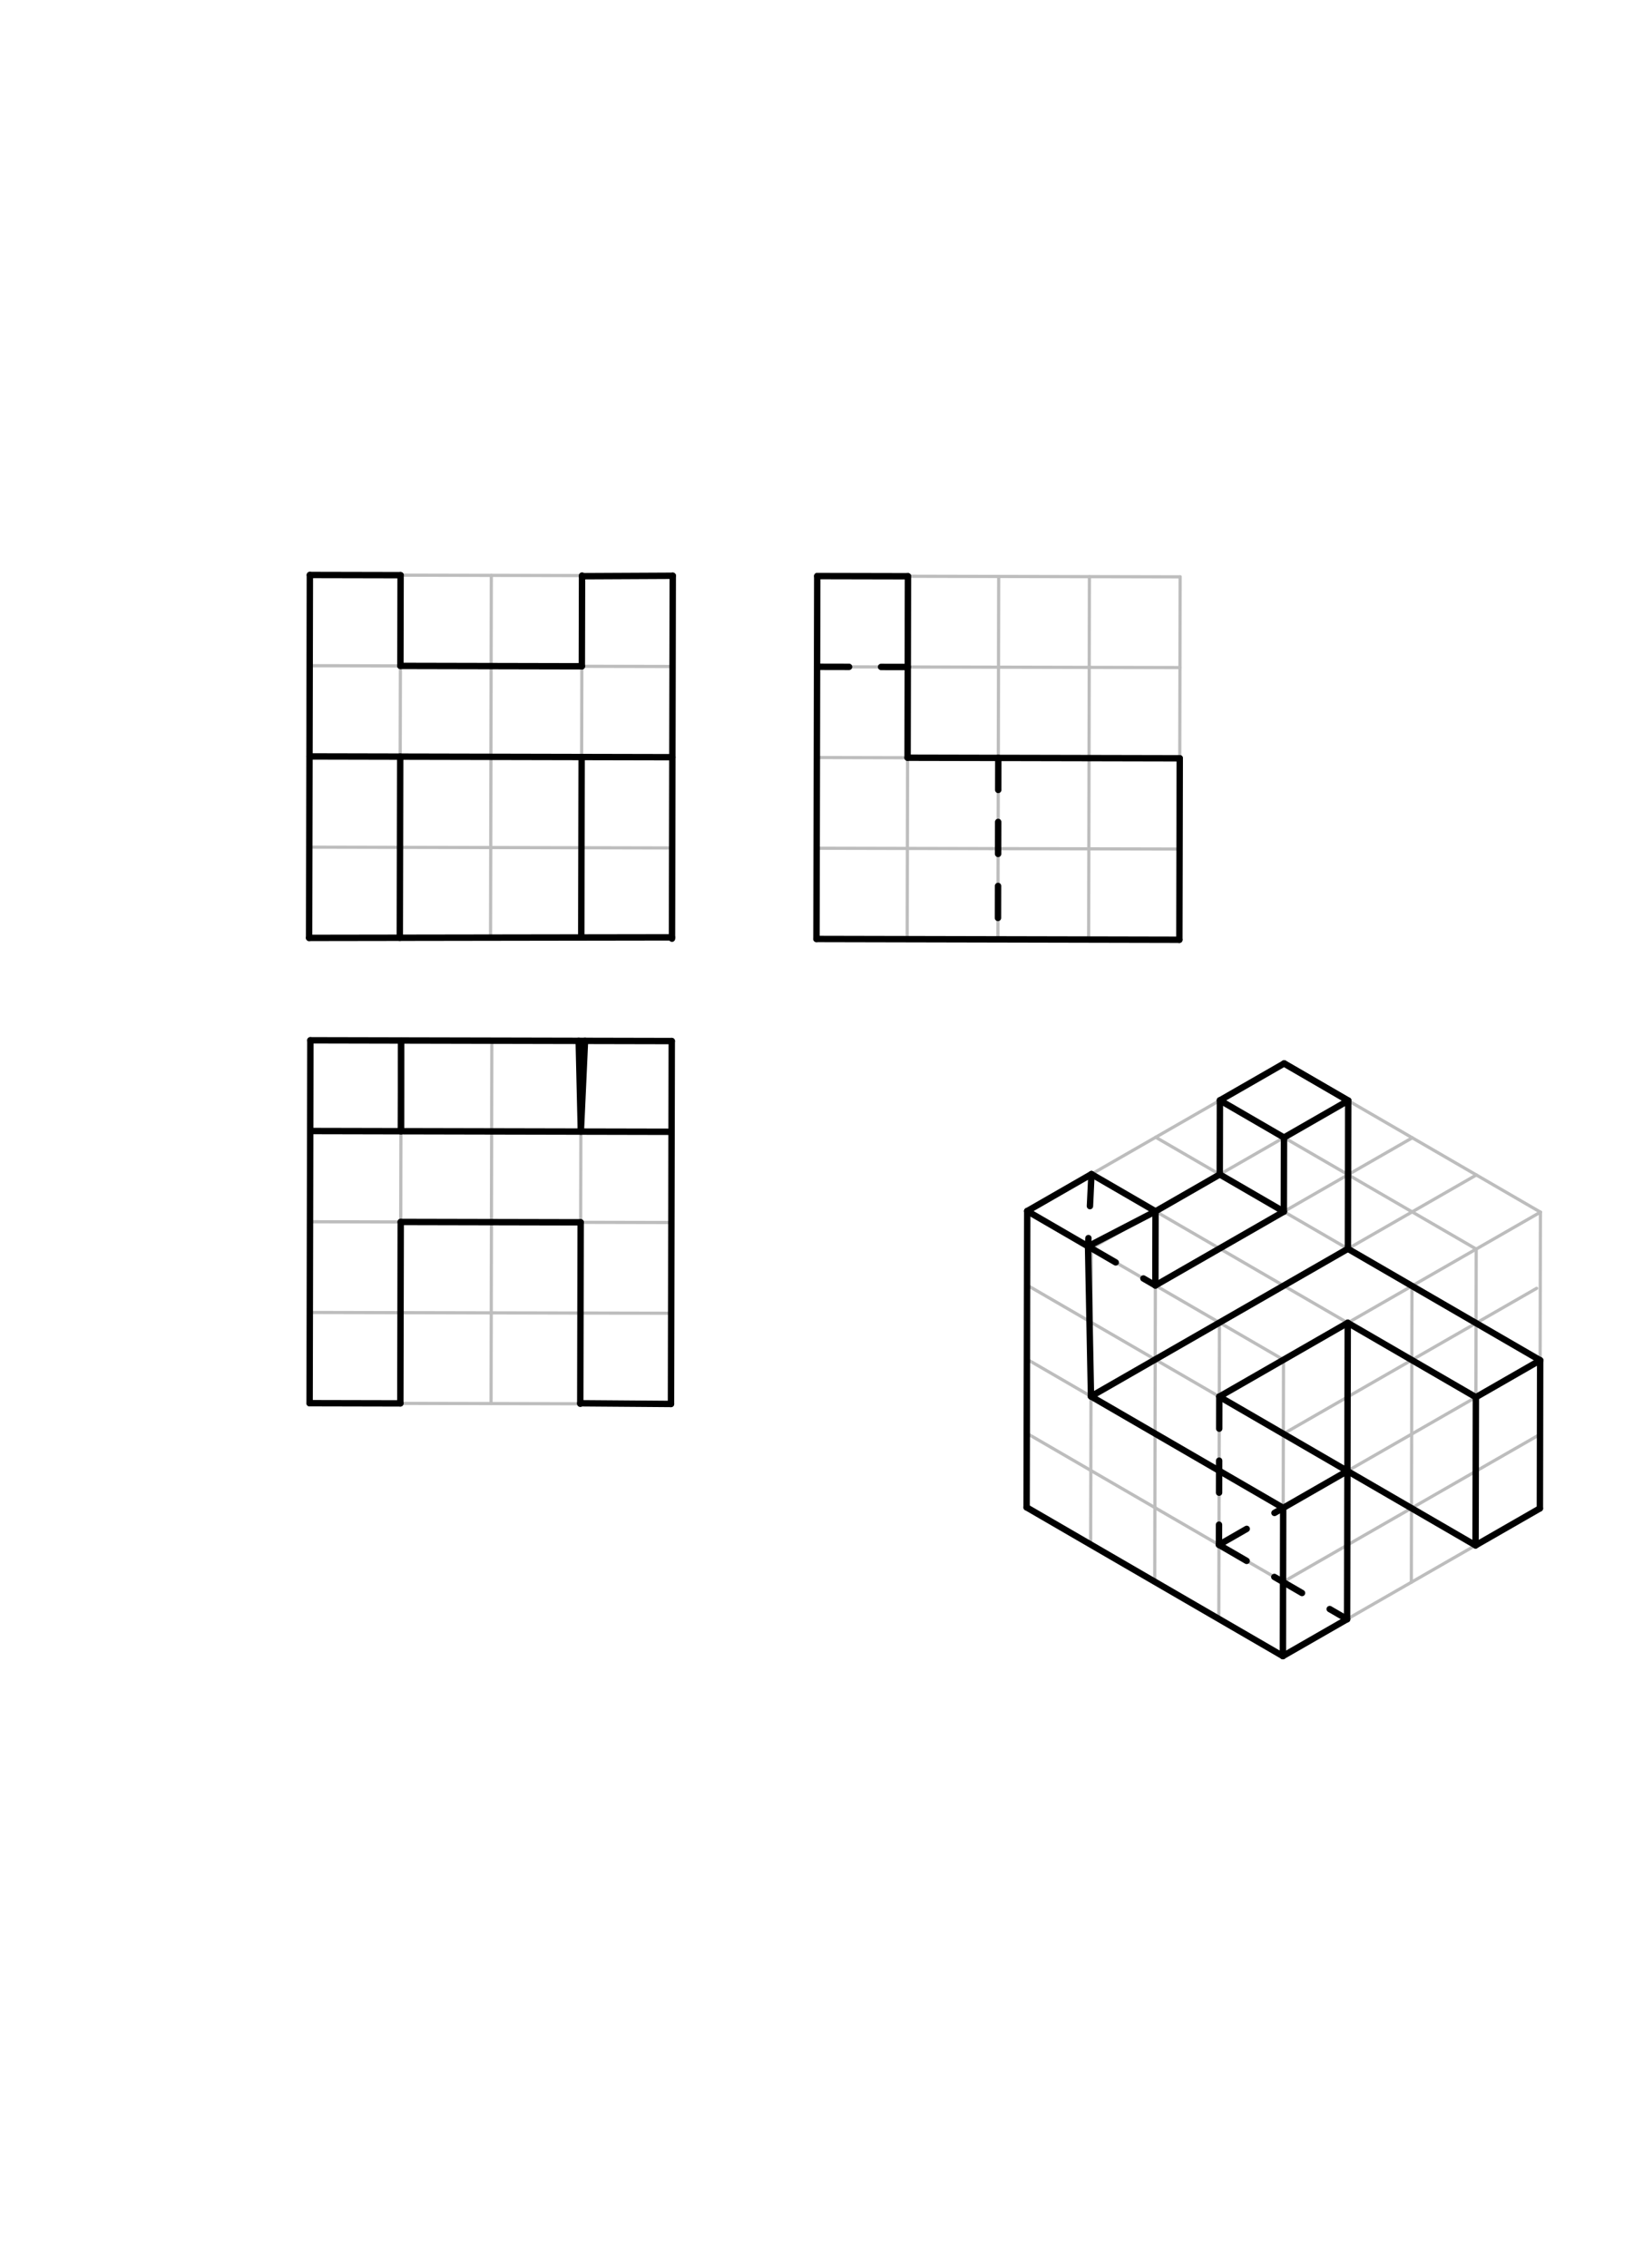 <svg xmlns="http://www.w3.org/2000/svg" class="svg--1it" height="100%" preserveAspectRatio="xMidYMid meet" viewBox="0 0 510.236 708.661" width="100%"><defs><marker id="marker-arrow" markerHeight="16" markerUnits="userSpaceOnUse" markerWidth="24" orient="auto-start-reverse" refX="24" refY="4" viewBox="0 0 24 8"><path d="M 0 0 L 24 4 L 0 8 z" stroke="inherit"></path></marker></defs><g class="aux-layer--1FB"><g class="element--2qn"><line stroke="#BDBDBD" stroke-dasharray="none" stroke-linecap="round" stroke-width="1" x1="401.236" x2="320.962" y1="332.266" y2="378.384"></line></g><g class="element--2qn"><line stroke="#BDBDBD" stroke-dasharray="none" stroke-linecap="round" stroke-width="1" x1="320.962" x2="320.764" y1="378.384" y2="470.963"></line></g><g class="element--2qn"><line stroke="#BDBDBD" stroke-dasharray="none" stroke-linecap="round" stroke-width="1" x1="340.981" x2="421.255" y1="389.999" y2="343.881"></line></g><g class="element--2qn"><line stroke="#BDBDBD" stroke-dasharray="none" stroke-linecap="round" stroke-width="1" x1="441.275" x2="361" y1="355.496" y2="401.614"></line></g><g class="element--2qn"><line stroke="#BDBDBD" stroke-dasharray="none" stroke-linecap="round" stroke-width="1" x1="381.019" x2="461.294" y1="413.23" y2="367.112"></line></g><g class="element--2qn"><line stroke="#BDBDBD" stroke-dasharray="none" stroke-linecap="round" stroke-width="1" x1="481.313" x2="401.038" y1="378.727" y2="424.845"></line></g><g class="element--2qn"><line stroke="#BDBDBD" stroke-dasharray="none" stroke-linecap="round" stroke-width="1" x1="340.981" x2="340.783" y1="389.999" y2="482.578"></line></g><g class="element--2qn"><line stroke="#BDBDBD" stroke-dasharray="none" stroke-linecap="round" stroke-width="1" x1="361" x2="360.802" y1="401.614" y2="494.193"></line></g><g class="element--2qn"><line stroke="#BDBDBD" stroke-dasharray="none" stroke-linecap="round" stroke-width="1" x1="381.019" x2="380.821" y1="413.23" y2="505.809"></line></g><g class="element--2qn"><line stroke="#BDBDBD" stroke-dasharray="none" stroke-linecap="round" stroke-width="1" x1="401.038" x2="400.84" y1="424.845" y2="517.424"></line></g><g class="element--2qn"><line stroke="#BDBDBD" stroke-dasharray="none" stroke-linecap="round" stroke-width="1" x1="96.821" x2="210.206" y1="179.65" y2="179.892"></line></g><g class="element--2qn"><line stroke="#BDBDBD" stroke-dasharray="none" stroke-linecap="round" stroke-width="1" x1="210.206" x2="209.964" y1="179.892" y2="293.278"></line></g><g class="element--2qn"><line stroke="#BDBDBD" stroke-dasharray="none" stroke-linecap="round" stroke-width="1" x1="209.964" x2="96.579" y1="293.278" y2="293.035"></line></g><g class="element--2qn"><line stroke="#BDBDBD" stroke-dasharray="none" stroke-linecap="round" stroke-width="1" x1="96.579" x2="96.821" y1="293.035" y2="179.65"></line></g><g class="element--2qn"><line stroke="#BDBDBD" stroke-dasharray="none" stroke-linecap="round" stroke-width="1" x1="125.167" x2="124.925" y1="179.71" y2="293.096"></line></g><g class="element--2qn"><line stroke="#BDBDBD" stroke-dasharray="none" stroke-linecap="round" stroke-width="1" x1="153.271" x2="153.514" y1="293.157" y2="179.771"></line></g><g class="element--2qn"><line stroke="#BDBDBD" stroke-dasharray="none" stroke-linecap="round" stroke-width="1" x1="181.86" x2="181.618" y1="179.832" y2="293.217"></line></g><g class="element--2qn"><line stroke="#BDBDBD" stroke-dasharray="none" stroke-linecap="round" stroke-width="1" x1="210.024" x2="96.639" y1="264.931" y2="264.689"></line></g><g class="element--2qn"><line stroke="#BDBDBD" stroke-dasharray="none" stroke-linecap="round" stroke-width="1" x1="96.7" x2="210.085" y1="236.343" y2="236.585"></line></g><g class="element--2qn"><line stroke="#BDBDBD" stroke-dasharray="none" stroke-linecap="round" stroke-width="1" x1="210.146" x2="96.76" y1="208.239" y2="207.996"></line></g><g class="element--2qn"><line stroke="#BDBDBD" stroke-dasharray="none" stroke-linecap="round" stroke-width="1" x1="255.353" x2="255.11" y1="179.989" y2="293.374"></line></g><g class="element--2qn"><line stroke="#BDBDBD" stroke-dasharray="none" stroke-linecap="round" stroke-width="1" x1="255.232" x2="255.17" y1="236.682" y2="265.028"></line></g><g class="element--2qn"><line stroke="#BDBDBD" stroke-dasharray="none" stroke-linecap="round" stroke-width="1" x1="368.738" x2="368.496" y1="180.231" y2="293.617"></line></g><g class="element--2qn"><line stroke="#BDBDBD" stroke-dasharray="none" stroke-linecap="round" stroke-width="1" x1="340.15" x2="340.392" y1="293.558" y2="180.171"></line></g><g class="element--2qn"><line stroke="#BDBDBD" stroke-dasharray="none" stroke-linecap="round" stroke-width="1" x1="312.046" x2="311.803" y1="180.11" y2="293.495"></line></g><g class="element--2qn"><line stroke="#BDBDBD" stroke-dasharray="none" stroke-linecap="round" stroke-width="1" x1="283.699" x2="283.457" y1="180.049" y2="293.437"></line></g><g class="element--2qn"><line stroke="#BDBDBD" stroke-dasharray="none" stroke-linecap="round" stroke-width="1" x1="96.981" x2="209.896" y1="325.029" y2="325.27"></line></g><g class="element--2qn"><line stroke="#BDBDBD" stroke-dasharray="none" stroke-linecap="round" stroke-width="1" x1="96.921" x2="209.835" y1="353.375" y2="353.617"></line></g><g class="element--2qn"><line stroke="#BDBDBD" stroke-dasharray="none" stroke-linecap="round" stroke-width="1" x1="209.774" x2="96.86" y1="381.963" y2="381.722"></line></g><g class="element--2qn"><line stroke="#BDBDBD" stroke-dasharray="none" stroke-linecap="round" stroke-width="1" x1="96.8" x2="209.713" y1="410.068" y2="410.309"></line></g><g class="element--2qn"><line stroke="#BDBDBD" stroke-dasharray="none" stroke-linecap="round" stroke-width="1" x1="209.653" x2="96.739" y1="438.656" y2="438.414"></line></g><g class="element--2qn"><line stroke="#BDBDBD" stroke-dasharray="none" stroke-linecap="round" stroke-width="1" x1="401.236" x2="481.313" y1="332.266" y2="378.727"></line></g><g class="element--2qn"><line stroke="#BDBDBD" stroke-dasharray="none" stroke-linecap="round" stroke-width="1" x1="381.168" x2="461.244" y1="343.795" y2="390.256"></line></g><g class="element--2qn"><line stroke="#BDBDBD" stroke-dasharray="none" stroke-linecap="round" stroke-width="1" x1="361.099" x2="441.176" y1="355.325" y2="401.786"></line></g><g class="element--2qn"><line stroke="#BDBDBD" stroke-dasharray="none" stroke-linecap="round" stroke-width="1" x1="341.03" x2="421.107" y1="366.854" y2="413.315"></line></g><g class="element--2qn"><line stroke="#BDBDBD" stroke-dasharray="none" stroke-linecap="round" stroke-width="1" x1="320.962" x2="401.038" y1="378.384" y2="424.845"></line></g><g class="element--2qn"><line stroke="#BDBDBD" stroke-dasharray="none" stroke-linecap="round" stroke-width="1" x1="320.912" x2="400.989" y1="401.529" y2="447.99"></line></g><g class="element--2qn"><line stroke="#BDBDBD" stroke-dasharray="none" stroke-linecap="round" stroke-width="1" x1="320.863" x2="400.939" y1="424.673" y2="471.134"></line></g><g class="element--2qn"><line stroke="#BDBDBD" stroke-dasharray="none" stroke-linecap="round" stroke-width="1" x1="320.813" x2="400.89" y1="447.818" y2="494.279"></line></g><g class="element--2qn"><line stroke="#BDBDBD" stroke-dasharray="none" stroke-linecap="round" stroke-width="1" x1="320.764" x2="400.84" y1="470.963" y2="517.424"></line></g><g class="element--2qn"><line stroke="#BDBDBD" stroke-dasharray="none" stroke-linecap="round" stroke-width="1" x1="400.989" x2="480.124" y1="447.99" y2="402.526"></line></g><g class="element--2qn"><line stroke="#BDBDBD" stroke-dasharray="none" stroke-linecap="round" stroke-width="1" x1="400.939" x2="480.678" y1="471.134" y2="425.324"></line></g><g class="element--2qn"><line stroke="#BDBDBD" stroke-dasharray="none" stroke-linecap="round" stroke-width="1" x1="400.89" x2="480.722" y1="494.279" y2="448.415"></line></g><g class="element--2qn"><line stroke="#BDBDBD" stroke-dasharray="none" stroke-linecap="round" stroke-width="1" x1="400.84" x2="481.143" y1="517.424" y2="471.29"></line></g><g class="element--2qn"><line stroke="#BDBDBD" stroke-dasharray="none" stroke-linecap="round" stroke-width="1" x1="421.107" x2="420.909" y1="413.315" y2="505.894"></line></g><g class="element--2qn"><line stroke="#BDBDBD" stroke-dasharray="none" stroke-linecap="round" stroke-width="1" x1="441.176" x2="440.978" y1="401.786" y2="494.365"></line></g><g class="element--2qn"><line stroke="#BDBDBD" stroke-dasharray="none" stroke-linecap="round" stroke-width="1" x1="461.244" x2="461.046" y1="390.256" y2="482.835"></line></g><g class="element--2qn"><line stroke="#BDBDBD" stroke-dasharray="none" stroke-linecap="round" stroke-width="1" x1="481.313" x2="481.143" y1="378.727" y2="471.29"></line></g><g class="element--2qn"><line stroke="#BDBDBD" stroke-dasharray="none" stroke-linecap="round" stroke-width="1" x1="96.981" x2="96.739" y1="325.029" y2="438.414"></line></g><g class="element--2qn"><line stroke="#BDBDBD" stroke-dasharray="none" stroke-linecap="round" stroke-width="1" x1="125.085" x2="125.328" y1="438.475" y2="325.09"></line></g><g class="element--2qn"><line stroke="#BDBDBD" stroke-dasharray="none" stroke-linecap="round" stroke-width="1" x1="153.674" x2="153.432" y1="325.15" y2="438.536"></line></g><g class="element--2qn"><line stroke="#BDBDBD" stroke-dasharray="none" stroke-linecap="round" stroke-width="1" x1="181.307" x2="181.549" y1="438.595" y2="325.21"></line></g><g class="element--2qn"><line stroke="#BDBDBD" stroke-dasharray="none" stroke-linecap="round" stroke-width="1" x1="209.896" x2="209.653" y1="325.27" y2="438.656"></line></g><g class="element--2qn"><line stroke="#BDBDBD" stroke-dasharray="none" stroke-linecap="round" stroke-width="1" x1="255.353" x2="368.738" y1="179.989" y2="180.231"></line></g><g class="element--2qn"><line stroke="#BDBDBD" stroke-dasharray="none" stroke-linecap="round" stroke-width="1" x1="255.292" x2="368.678" y1="208.335" y2="208.578"></line></g><g class="element--2qn"><line stroke="#BDBDBD" stroke-dasharray="none" stroke-linecap="round" stroke-width="1" x1="255.232" x2="368.617" y1="236.682" y2="236.924"></line></g><g class="element--2qn"><line stroke="#BDBDBD" stroke-dasharray="none" stroke-linecap="round" stroke-width="1" x1="255.17" x2="368.557" y1="265.028" y2="265.27"></line></g><g class="element--2qn"><line stroke="#BDBDBD" stroke-dasharray="none" stroke-linecap="round" stroke-width="1" x1="255.11" x2="368.496" y1="293.374" y2="293.617"></line></g></g><g class="main-layer--3Vd"><g class="element--2qn"><line stroke="#000000" stroke-dasharray="none" stroke-linecap="round" stroke-width="2" x1="96.821" x2="125.167" y1="179.65" y2="179.71"></line></g><g class="element--2qn"><line stroke="#000000" stroke-dasharray="none" stroke-linecap="round" stroke-width="2" x1="125.167" x2="125.107" y1="179.71" y2="208.057"></line></g><g class="element--2qn"><line stroke="#000000" stroke-dasharray="none" stroke-linecap="round" stroke-width="2" x1="125.107" x2="181.799" y1="208.057" y2="208.178"></line></g><g class="element--2qn"><line stroke="#000000" stroke-dasharray="none" stroke-linecap="round" stroke-width="2" x1="181.799" x2="181.86" y1="208.178" y2="179.832"></line></g><g class="element--2qn"><line stroke="#000000" stroke-dasharray="none" stroke-linecap="round" stroke-width="2" x1="181.86" x2="210.206" y1="180.031" y2="179.892"></line></g><g class="element--2qn"><line stroke="#000000" stroke-dasharray="none" stroke-linecap="round" stroke-width="2" x1="210.206" x2="209.964" y1="179.892" y2="293.278"></line></g><g class="element--2qn"><line stroke="#000000" stroke-dasharray="none" stroke-linecap="round" stroke-width="2" x1="209.965" x2="96.579" y1="292.863" y2="293.035"></line></g><g class="element--2qn"><line stroke="#000000" stroke-dasharray="none" stroke-linecap="round" stroke-width="2" x1="96.579" x2="96.821" y1="293.035" y2="179.65"></line></g><g class="element--2qn"><line stroke="#000000" stroke-dasharray="none" stroke-linecap="round" stroke-width="2" x1="96.7" x2="210.085" y1="236.343" y2="236.585"></line></g><g class="element--2qn"><line stroke="#000000" stroke-dasharray="none" stroke-linecap="round" stroke-width="2" x1="255.353" x2="255.11" y1="179.989" y2="293.374"></line></g><g class="element--2qn"><line stroke="#000000" stroke-dasharray="none" stroke-linecap="round" stroke-width="2" x1="255.11" x2="368.496" y1="293.374" y2="293.617"></line></g><g class="element--2qn"><line stroke="#000000" stroke-dasharray="none" stroke-linecap="round" stroke-width="2" x1="368.496" x2="368.617" y1="293.617" y2="236.924"></line></g><g class="element--2qn"><line stroke="#000000" stroke-dasharray="none" stroke-linecap="round" stroke-width="2" x1="368.617" x2="283.578" y1="236.924" y2="236.742"></line></g><g class="element--2qn"><line stroke="#000000" stroke-dasharray="none" stroke-linecap="round" stroke-width="2" x1="283.578" x2="283.699" y1="236.742" y2="180.049"></line></g><g class="element--2qn"><line stroke="#000000" stroke-dasharray="none" stroke-linecap="round" stroke-width="2" x1="283.699" x2="255.353" y1="180.049" y2="179.989"></line></g><g class="element--2qn"><line stroke="#000000" stroke-dasharray="none" stroke-linecap="round" stroke-width="2" x1="96.981" x2="209.896" y1="325.029" y2="325.27"></line></g><g class="element--2qn"><line stroke="#000000" stroke-dasharray="none" stroke-linecap="round" stroke-width="2" x1="209.896" x2="209.653" y1="325.27" y2="438.656"></line></g><g class="element--2qn"><line stroke="#000000" stroke-dasharray="none" stroke-linecap="round" stroke-width="2" x1="96.739" x2="96.981" y1="438.414" y2="325.029"></line></g><g class="element--2qn"><line stroke="#000000" stroke-dasharray="none" stroke-linecap="round" stroke-width="2" x1="96.921" x2="209.835" y1="353.375" y2="353.617"></line></g><g class="element--2qn"><line stroke="#000000" stroke-dasharray="none" stroke-linecap="round" stroke-width="2" x1="96.739" x2="125.085" y1="438.414" y2="438.475"></line></g><g class="element--2qn"><line stroke="#000000" stroke-dasharray="none" stroke-linecap="round" stroke-width="2" x1="125.085" x2="125.207" y1="438.475" y2="381.782"></line></g><g class="element--2qn"><line stroke="#000000" stroke-dasharray="none" stroke-linecap="round" stroke-width="2" x1="125.207" x2="181.428" y1="381.782" y2="381.902"></line></g><g class="element--2qn"><line stroke="#000000" stroke-dasharray="none" stroke-linecap="round" stroke-width="2" x1="181.428" x2="181.307" y1="381.902" y2="438.595"></line></g><g class="element--2qn"><line stroke="#000000" stroke-dasharray="none" stroke-linecap="round" stroke-width="2" x1="181.307" x2="209.653" y1="438.44" y2="438.656"></line></g><g class="element--2qn"><line stroke="#000000" stroke-dasharray="none" stroke-linecap="round" stroke-width="2" x1="125.046" x2="124.925" y1="236.403" y2="292.992"></line></g><g class="element--2qn"><line stroke="#000000" stroke-dasharray="none" stroke-linecap="round" stroke-width="2" x1="181.739" x2="181.618" y1="236.524" y2="292.906"></line></g><g class="element--2qn"><line stroke="#000000" stroke-dasharray="10" stroke-linecap="round" stroke-width="2" x1="255.292" x2="283.639" y1="208.335" y2="208.396"></line></g><g class="element--2qn"><line stroke="#000000" stroke-dasharray="10" stroke-linecap="round" stroke-width="2" x1="311.924" x2="311.803" y1="236.803" y2="293.495"></line></g><g class="element--2qn"><line stroke="#000000" stroke-dasharray="none" stroke-linecap="round" stroke-width="2" x1="125.328" x2="125.267" y1="325.09" y2="353.436"></line></g><g class="element--2qn"><line stroke="#000000" stroke-dasharray="none" stroke-linecap="round" stroke-width="2" x1="182.785" x2="181.489" y1="325.212" y2="353.556"></line></g><g class="element--2qn"><line stroke="#000000" stroke-dasharray="none" stroke-linecap="round" stroke-width="2" x1="401.236" x2="421.255" y1="332.266" y2="343.881"></line></g><g class="element--2qn"><line stroke="#000000" stroke-dasharray="none" stroke-linecap="round" stroke-width="2" x1="421.255" x2="401.236" y1="343.881" y2="332.266"></line></g><g class="element--2qn"><line stroke="#000000" stroke-dasharray="none" stroke-linecap="round" stroke-width="2" x1="421.255" x2="401.187" y1="343.881" y2="355.411"></line></g><g class="element--2qn"><line stroke="#000000" stroke-dasharray="none" stroke-linecap="round" stroke-width="2" x1="401.187" x2="381.168" y1="355.411" y2="343.795"></line></g><g class="element--2qn"><line stroke="#000000" stroke-dasharray="none" stroke-linecap="round" stroke-width="2" x1="381.168" x2="401.236" y1="343.795" y2="332.266"></line></g><g class="element--2qn"><line stroke="#000000" stroke-dasharray="none" stroke-linecap="round" stroke-width="2" x1="401.187" x2="401.137" y1="355.411" y2="378.555"></line></g><g class="element--2qn"><line stroke="#000000" stroke-dasharray="none" stroke-linecap="round" stroke-width="2" x1="401.137" x2="361" y1="378.555" y2="401.614"></line></g><g class="element--2qn"><line stroke="#000000" stroke-dasharray="none" stroke-linecap="round" stroke-width="2" x1="361" x2="361.049" y1="401.614" y2="378.47"></line></g><g class="element--2qn"><line stroke="#000000" stroke-dasharray="none" stroke-linecap="round" stroke-width="2" x1="361.049" x2="341.03" y1="378.47" y2="366.854"></line></g><g class="element--2qn"><line stroke="#000000" stroke-dasharray="none" stroke-linecap="round" stroke-width="2" x1="341.03" x2="320.962" y1="366.854" y2="378.384"></line></g><g class="element--2qn"><line stroke="#000000" stroke-dasharray="none" stroke-linecap="round" stroke-width="2" x1="320.962" x2="340.981" y1="378.384" y2="389.999"></line></g><g class="element--2qn"><line stroke="#000000" stroke-dasharray="none" stroke-linecap="round" stroke-width="2" x1="339.963" x2="361.049" y1="389.408" y2="378.47"></line></g><g class="element--2qn"><line stroke="#000000" stroke-dasharray="none" stroke-linecap="round" stroke-width="2" x1="381.168" x2="381.118" y1="343.795" y2="366.94"></line></g><g class="element--2qn"><line stroke="#000000" stroke-dasharray="none" stroke-linecap="round" stroke-width="2" x1="401.137" x2="381.118" y1="378.555" y2="366.94"></line></g><g class="element--2qn"><line stroke="#000000" stroke-dasharray="none" stroke-linecap="round" stroke-width="2" x1="381.118" x2="361.049" y1="366.94" y2="378.47"></line></g><g class="element--2qn"><line stroke="#000000" stroke-dasharray="none" stroke-linecap="round" stroke-width="2" x1="339.963" x2="340.882" y1="389.408" y2="436.289"></line></g><g class="element--2qn"><line stroke="#000000" stroke-dasharray="none" stroke-linecap="round" stroke-width="2" x1="340.882" x2="421.156" y1="436.289" y2="390.171"></line></g><g class="element--2qn"><line stroke="#000000" stroke-dasharray="none" stroke-linecap="round" stroke-width="2" x1="421.156" x2="421.255" y1="390.171" y2="343.881"></line></g><g class="element--2qn"><line stroke="#000000" stroke-dasharray="none" stroke-linecap="round" stroke-width="2" x1="320.962" x2="320.764" y1="378.384" y2="470.963"></line></g><g class="element--2qn"><line stroke="#000000" stroke-dasharray="none" stroke-linecap="round" stroke-width="2" x1="320.764" x2="400.84" y1="470.963" y2="517.424"></line></g><g class="element--2qn"><line stroke="#000000" stroke-dasharray="none" stroke-linecap="round" stroke-width="2" x1="400.84" x2="400.939" y1="517.424" y2="471.134"></line></g><g class="element--2qn"><line stroke="#000000" stroke-dasharray="none" stroke-linecap="round" stroke-width="2" x1="400.939" x2="340.882" y1="471.134" y2="436.289"></line></g><g class="element--2qn"><line stroke="#000000" stroke-dasharray="none" stroke-linecap="round" stroke-width="2" x1="400.939" x2="421.008" y1="471.134" y2="459.605"></line></g><g class="element--2qn"><line stroke="#000000" stroke-dasharray="none" stroke-linecap="round" stroke-width="2" x1="421.008" x2="380.97" y1="459.605" y2="436.374"></line></g><g class="element--2qn"><line stroke="#000000" stroke-dasharray="none" stroke-linecap="round" stroke-width="2" x1="380.97" x2="421.107" y1="436.374" y2="413.315"></line></g><g class="element--2qn"><line stroke="#000000" stroke-dasharray="none" stroke-linecap="round" stroke-width="2" x1="421.107" x2="461.145" y1="413.315" y2="436.546"></line></g><g class="element--2qn"><line stroke="#000000" stroke-dasharray="none" stroke-linecap="round" stroke-width="2" x1="461.145" x2="481.228" y1="436.546" y2="425.008"></line></g><g class="element--2qn"><line stroke="#000000" stroke-dasharray="none" stroke-linecap="round" stroke-width="2" x1="481.228" x2="421.156" y1="425.008" y2="390.171"></line></g><g class="element--2qn"><line stroke="#000000" stroke-dasharray="none" stroke-linecap="round" stroke-width="2" x1="481.228" x2="481.143" y1="425.008" y2="471.29"></line></g><g class="element--2qn"><line stroke="#000000" stroke-dasharray="none" stroke-linecap="round" stroke-width="2" x1="481.143" x2="461.046" y1="471.29" y2="482.835"></line></g><g class="element--2qn"><line stroke="#000000" stroke-dasharray="none" stroke-linecap="round" stroke-width="2" x1="461.046" x2="461.145" y1="482.835" y2="436.546"></line></g><g class="element--2qn"><line stroke="#000000" stroke-dasharray="none" stroke-linecap="round" stroke-width="2" x1="421.107" x2="421.008" y1="413.315" y2="459.605"></line></g><g class="element--2qn"><line stroke="#000000" stroke-dasharray="none" stroke-linecap="round" stroke-width="2" x1="421.008" x2="461.046" y1="459.605" y2="482.835"></line></g><g class="element--2qn"><line stroke="#000000" stroke-dasharray="none" stroke-linecap="round" stroke-width="2" x1="421.008" x2="420.909" y1="459.605" y2="505.894"></line></g><g class="element--2qn"><line stroke="#000000" stroke-dasharray="none" stroke-linecap="round" stroke-width="2" x1="420.909" x2="400.84" y1="505.894" y2="517.424"></line></g><g class="element--2qn"><line stroke="#000000" stroke-dasharray="10" stroke-linecap="round" stroke-width="2" x1="341.03" x2="339.963" y1="366.854" y2="389.408"></line></g><g class="element--2qn"><line stroke="#000000" stroke-dasharray="10" stroke-linecap="round" stroke-width="2" x1="339.963" x2="361" y1="389.408" y2="401.614"></line></g><g class="element--2qn"><line stroke="#000000" stroke-dasharray="10" stroke-linecap="round" stroke-width="2" x1="380.97" x2="380.871" y1="436.374" y2="482.664"></line></g><g class="element--2qn"><line stroke="#000000" stroke-dasharray="10" stroke-linecap="round" stroke-width="2" x1="380.871" x2="400.939" y1="482.664" y2="471.134"></line></g><g class="element--2qn"><line stroke="#000000" stroke-dasharray="10" stroke-linecap="round" stroke-width="2" x1="380.871" x2="420.909" y1="482.664" y2="505.894"></line></g><g class="element--2qn"><line stroke="#000000" stroke-dasharray="none" stroke-linecap="round" stroke-width="2" x1="125.328" x2="125.267" y1="325.09" y2="353.436"></line></g><g class="element--2qn"><line stroke="#000000" stroke-dasharray="none" stroke-linecap="round" stroke-width="2" x1="180.817" x2="181.489" y1="325.208" y2="353.556"></line></g></g><g class="snaps-layer--2PT"></g><g class="temp-layer--rAP"></g></svg>